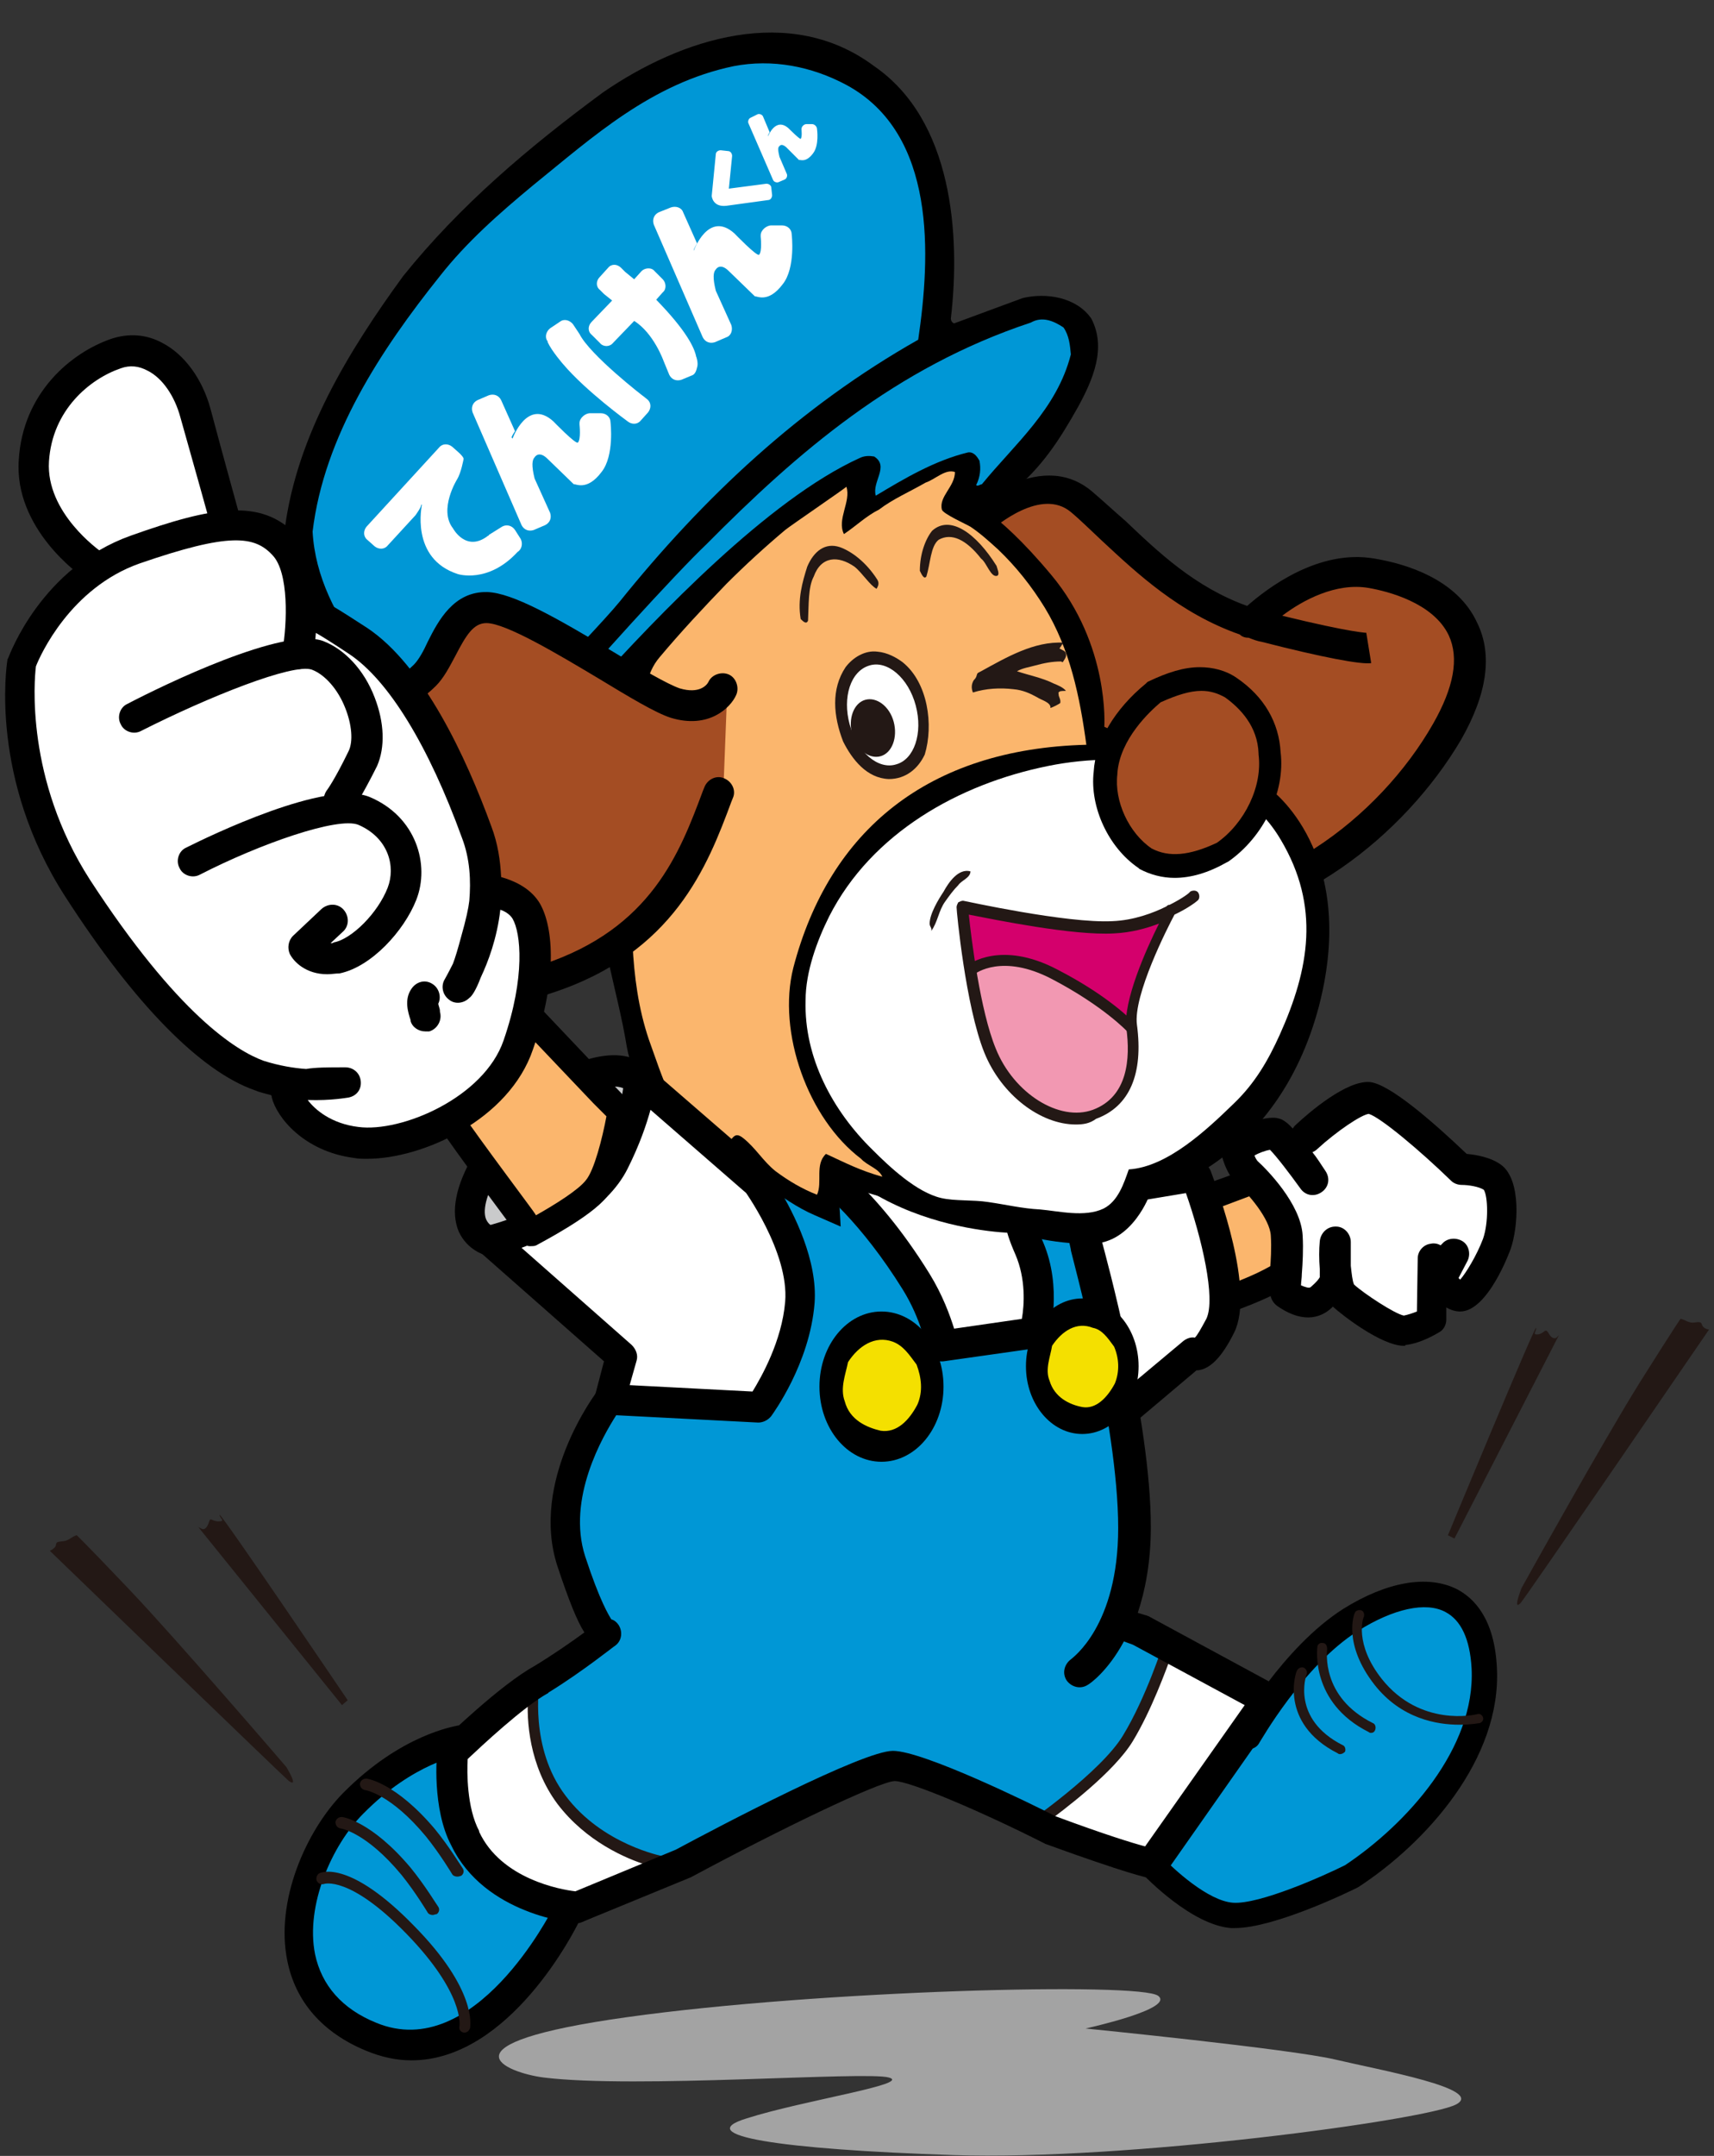 <?xml version="1.0" encoding="utf-8"?>
<!-- Generator: Adobe Illustrator 28.0.0, SVG Export Plug-In . SVG Version: 6.00 Build 0)  -->
<svg version="1.1" id="レイヤー_1" xmlns="http://www.w3.org/2000/svg" xmlns:xlink="http://www.w3.org/1999/xlink" x="0px"
	 y="0px" viewBox="0 0 210 264" style="enable-background:new 0 0 210 264;" xml:space="preserve">
<rect x="0" y="0" width="210" height="264" fill="#333333" stroke="none"/>
<style type="text/css">
	.st0{fill:#EBA868;}
	.st1{fill:#231815;}
	.st2{fill:#FFFFFF;}
	.st3{fill:#221714;}
	.st4{fill:#1B94D3;}
	.st5{fill:#A14E24;}
	.st6{fill:#F3E727;}
	.st7{fill:#D31160;}
	.st8{fill:#E79591;}
	.st9{fill:#DBDCDC;}
	.st10{fill:#A44D23;}
	.st11{fill:#C9CACB;}
	.st12{fill:#FBB66D;}
	.st13{fill:#0097D6;}
	.st14{fill:#F4E000;}
	.st15{fill:#D4006C;}
	.st16{fill:#F298B2;}
	.st17{fill:#A3A3A3;}
	.st18{fill:#9B9C9C;}
	.st19{fill:#4C4948;}
	.st20{fill:#EE87A6;}
	.st21{fill:#6BC6E9;}
	.st22{fill:#C50466;}
	.st23{fill:url(#SVGID_1_);}
	.st24{fill:url(#SVGID_00000086658526689312831730000000127532443712298374_);}
	.st25{fill:url(#SVGID_00000010300869880969914550000008942454465613257918_);}
	.st26{fill:#E2E3E3;}
	.st27{fill:none;stroke:#DFD5B8;stroke-width:4.192;stroke-miterlimit:10;}
	.st28{fill:#E40065;}
	.st29{fill:#F5AABF;}
	.st30{fill:#BFC0C0;}
	.st31{fill:#F5AD6A;stroke:#231815;stroke-width:11.18;stroke-miterlimit:10;}
	.st32{fill:#D9D9DA;}
</style>
<g>
	<path class="st10" d="M166.7,79.6c0,0-1.5,0.3-12.6-2.6C143,74.2,136.8,66,131.4,61.6c-5.4-4.4-12.9,2.8-12.9,2.8s-5.7,9,0,25.8
		c0,0,7.5,19.1,21.4,20.9c13.9,1.8,28.9-8.5,36.3-21.4c7.5-12.9-1.5-18-9.3-19.3c-7.7-1.3-14.9,6.2-14.9,6.2"/>
	<path d="M144.2,113.2c-1.2,0-2.3-0.1-3.5-0.2c-14.9-1.9-22.6-21.2-22.9-22.1c0,0,0-0.1,0-0.1c-5.9-17.4-0.1-27,0.2-27.4
		c0.1-0.1,0.2-0.2,0.3-0.4c0.4-0.3,8.8-8.3,15.4-2.9c1.3,1.1,2.7,2.4,4.2,3.7c4,3.8,8.5,8.1,14.9,10.4c2.4-2.1,8.7-7,15.6-5.8
		c3.6,0.6,10.1,2.4,12.6,7.9c1.9,3.9,1.2,8.7-2,14.3C172.1,102.3,158.4,113.2,144.2,113.2z M121.3,89.5c0.4,0.9,7.5,18.1,19.9,19.6
		c13.8,1.8,27.8-8.9,34.4-20.5c2.5-4.4,3.2-8,1.9-10.8c-1.9-4-7.5-5.4-9.8-5.8c-4-0.7-8.1,1.5-10.6,3.4c8.6,2.1,10.4,2.1,10.5,2.1
		c-0.1,0-0.2,0-0.2,0l0.6,3.7c-1.2,0.2-6-0.7-13.4-2.6c-0.6-0.1-1.1-0.3-1.6-0.5c-0.4,0-0.8-0.1-1.1-0.4
		c-7.4-2.6-12.6-7.5-16.8-11.4c-1.4-1.3-2.7-2.6-3.9-3.6c-3.6-3-9.1,1.6-10.2,2.6C120.4,66.9,116.5,75.3,121.3,89.5z"/>
	<path class="st11" d="M59.9,152.1c0,0-5.3-1.3-0.3-9.7c5-8.5,15.1-13.5,18.5-10c2.9,2.9,4.3,3.8,3.1,8c-1,3.3-2.7,7.8-5.8,9.7"/>
	<path d="M60.1,153.9c-0.1,0-0.3,0-0.4-0.1c-0.2-0.1-2.4-0.6-3.5-3c-1-2.4-0.4-5.6,1.9-9.5c3.7-6.3,10.4-11.3,15.9-12
		c3-0.4,4.7,0.7,5.6,1.6l3.5,3.5c0.7,0.7,0.7,1.9,0,2.7c-0.7,0.7-1.9,0.7-2.7,0l-3.5-3.5c-0.6-0.6-1.7-0.6-2.5-0.5
		c-3.8,0.5-9.7,4.4-13.1,10.2c-2.3,3.8-2,5.5-1.7,6.1c0.3,0.6,0.8,0.8,0.8,0.8c1,0.2,1.6,1.3,1.4,2.3
		C61.7,153.3,61,153.9,60.1,153.9z"/>
	<path class="st12" d="M141.8,162c0,0,9.6-2.8,13.8-5c4.1-2.2,5.5-3.7,5.5-3.7l-1.5-11c0,0-7.9,3.1-12.6,4.7
		c-4.7,1.6-4.7,1.6-4.7,1.6"/>
	<path d="M141.8,163.6c-0.7,0-1.4-0.5-1.6-1.2c-0.3-0.9,0.2-1.8,1.1-2c0.1,0,9.5-2.8,13.5-4.9c2.5-1.3,3.9-2.3,4.6-2.9l-1.1-8.1
		c-2.7,1-7.5,2.9-10.7,4l-4.7,1.6c-0.9,0.3-1.8-0.2-2.1-1c-0.3-0.9,0.2-1.8,1-2.1l4.7-1.6c4.6-1.5,12.4-4.6,12.5-4.6
		c0.5-0.2,1-0.1,1.4,0.1c0.4,0.3,0.7,0.7,0.8,1.2l1.5,11c0.1,0.5-0.1,1-0.4,1.3c-0.2,0.2-1.7,1.7-6,4c-4.2,2.2-13.7,5-14,5.1
		C142.1,163.6,142,163.6,141.8,163.6z"/>
	<path class="st2" d="M130.2,148c0,0,3.7-2,10-3c6.3-1,6.3-1,6.3-1s5.3,13.7,3,18.4c-2.3,4.7-3.3,3.3-3.3,3.3l-10.4,8.7"/>
	<path d="M135.9,176.3c-0.5,0-1.1-0.2-1.5-0.7c-0.7-0.8-0.6-2,0.2-2.7l10.4-8.7c0.4-0.3,0.9-0.5,1.4-0.4c0,0,0,0,0,0
		c0.3-0.3,0.7-1,1.4-2.3c1.2-2.5-0.6-10-2.5-15.4l-4.8,0.8c-6,0.9-9.4,2.8-9.4,2.8c-0.9,0.5-2.1,0.2-2.6-0.8
		c-0.5-0.9-0.2-2.1,0.8-2.6c0.2-0.1,4-2.2,10.6-3.2l6.3-1c0.9-0.1,1.7,0.4,2.1,1.2c0.9,2.4,5.5,14.7,2.9,19.9
		c-1.5,3-2.9,4.4-4.4,4.6c-0.1,0-0.1,0-0.2,0l-9.6,8.1C136.7,176.1,136.3,176.3,135.9,176.3z"/>
	<polyline class="st2" points="99.5,143.6 127.5,149.3 132.6,167.3 106.8,169.7 	"/>
	<path class="st13" d="M152.9,212.5c0,0,5.4-9.7,12.6-14.3c7.2-4.5,15.7-5.2,16.3,5.9c0.6,11.1-8.9,21.3-19.2,26.6
		c0,0-7.3,4-11.7,3.7c-4.3-0.3-9.8-6.2-9.8-6.2"/>
	<path class="st13" d="M69.4,234.4c0,0-10.1,20.5-23.9,14.8c-13.8-5.7-9-21.6-2.2-28.6c6.8-6.9,13-7.7,13-7.7"/>
	<path d="M50.4,252.3c-1.8,0-3.7-0.4-5.6-1.2c-5.3-2.2-8.6-6-9.6-11c-1.5-7.3,2.3-15.9,6.8-20.5c7.2-7.3,13.8-8.2,14.1-8.3
		c1-0.1,1.9,0.6,2,1.6c0.1,1-0.6,1.9-1.6,2c0,0-5.8,0.9-12,7.2c-3.8,3.8-7.1,11.2-5.9,17.2c0.8,3.8,3.3,6.7,7.5,8.4
		c12.1,5,21.5-13.8,21.6-13.9c0.4-0.9,1.5-1.3,2.4-0.8c0.9,0.4,1.3,1.5,0.8,2.4C70.5,236.2,62.5,252.3,50.4,252.3z"/>
	<path class="st1" d="M56.9,248.9c0,0-0.1,0-0.1,0c-0.4-0.1-0.6-0.4-0.5-0.8c0-0.1,0.6-4-6.5-11.3c-7-7.2-10.1-6.1-10.1-6.1
		c-0.3,0.1-0.7,0-0.9-0.4c-0.1-0.3,0-0.7,0.3-0.9c0.4-0.2,3.9-1.5,11.6,6.4c7.8,7.9,6.9,12.3,6.9,12.5
		C57.5,248.7,57.2,248.9,56.9,248.9z"/>
	<path class="st1" d="M53,234.5c-0.2,0-0.5-0.1-0.6-0.3c0,0-1.5-2.5-3.2-4.6c-4.3-5.2-7.4-5.7-7.5-5.7c-0.4-0.1-0.6-0.4-0.6-0.8
		c0.1-0.4,0.4-0.6,0.8-0.6c0.1,0,3.6,0.5,8.4,6.2c1.8,2.2,3.3,4.7,3.4,4.8c0.2,0.3,0.1,0.7-0.2,0.9C53.3,234.4,53.2,234.5,53,234.5z
		"/>
	<path class="st1" d="M56,229.8c-0.2,0-0.5-0.1-0.6-0.3c0,0-1.5-2.5-3.2-4.6c-4.3-5.2-7.4-5.7-7.5-5.7c-0.4-0.1-0.6-0.4-0.6-0.8
		c0.1-0.4,0.4-0.6,0.8-0.6c0.1,0,3.6,0.5,8.4,6.2c1.8,2.2,3.3,4.7,3.4,4.8c0.2,0.3,0.1,0.7-0.2,0.9C56.2,229.8,56.1,229.8,56,229.8z
		"/>
	<path class="st13" d="M137.6,199.1l1.9,0.6l15.7,8.5l-14.1,20.1c0,0-2.5-0.4-12.6-4.1c0,0-15.7-7.8-19.1-7.8
		c-3.5,0-25.7,11.9-25.7,11.9l-12.9,5.3c0,0-10.2-0.8-13.8-8.5c-2.2-4.1-1.5-10.5-1.5-10.5s6.9-6.7,11-8.9c4.1-2.6,7.9-5.5,7.9-5.5
		s-1.2,0.7-4.3-8.9c-3.1-9.6,4.7-19.8,4.7-19.8l18.4,1c0,0,4.3-5.9,4.9-12.8c0.6-6.9-5.5-15.1-5.5-15.1l6.9-1.9
		c0,0,5.3,1.3,12.2,12.9c6.4,10.8,4.4,9.4,4.4,9.4l11.3-1.6c0,0,0.9-5.3-1.3-10.4c-2.2-5-0.6-4.7-0.6-4.7l6.6-0.3l1,4.7
		c0,0,5.9,21.2,5.9,34.5c0,13.3-6.7,17.7-6.7,17.7"/>
	<g>
		<path class="st2" d="M143.2,201.4c0,0-2.2,6.6-5,11.4c-2.8,4.7-12,11-12,11l14.9,4.5l14.1-20.1L143.2,201.4z"/>
		<path class="st1" d="M141.1,229c-0.1,0-0.1,0-0.2,0l-14.9-4.4c-0.3-0.1-0.5-0.3-0.5-0.6c0-0.3,0.1-0.5,0.3-0.7
			c0.1-0.1,9.1-6.3,11.8-10.8c2.8-4.6,4.9-11.1,4.9-11.2c0.1-0.2,0.2-0.4,0.4-0.4c0.2-0.1,0.4-0.1,0.6,0l12,6.7
			c0.2,0.1,0.3,0.3,0.3,0.5c0,0.2,0,0.4-0.1,0.6l-14.1,20.1C141.6,228.9,141.3,229,141.1,229z M127.8,223.5l13,3.9l13.4-19
			l-10.6-5.9c-0.7,1.9-2.5,6.9-4.8,10.7C136.5,217,130.4,221.6,127.8,223.5z"/>
	</g>
	<g>
		<path class="st2" d="M65.4,206.1c0,0-1.4,8.1,3.3,14.4c4.7,6.3,12.4,7.7,12.4,7.7l-10.3,5.4c0,0-10.4-2.2-13.8-6.6
			c-3.5-4.4-1.5-12.4-1.5-12.4L65.4,206.1z"/>
		<path class="st1" d="M70.8,234.3c0,0-0.1,0-0.1,0c-0.4-0.1-10.7-2.3-14.2-6.9c-3.6-4.6-1.8-12.7-1.7-13c0-0.1,0.1-0.3,0.2-0.4
			l10-8.5c0.2-0.2,0.5-0.2,0.8-0.1c0.3,0.1,0.4,0.4,0.3,0.7c0,0.1-1.3,7.9,3.2,13.8c4.5,6,11.9,7.4,11.9,7.4
			c0.3,0.1,0.5,0.3,0.6,0.6c0,0.3-0.1,0.6-0.4,0.7l-10.3,5.4C71,234.3,70.9,234.3,70.8,234.3z M56.1,215c-0.3,1.3-1.4,7.9,1.5,11.6
			c3,3.8,11.6,5.9,13.2,6.3l8.5-4.5c-2.6-0.8-7.5-2.9-11-7.5c-3.5-4.7-3.8-10.3-3.6-13.1L56.1,215z"/>
	</g>
	<path class="st2" d="M75,171.7l1.5-5.3l-16-14.1c0,0,11.6-2.8,15.1-9.7c3.5-6.9,3.1-10,3.1-10c9.8,8.5,23.2,17.6,18,32.7
		c-2.7,7.9-10,6.8-17.6,6.8"/>
	<path d="M70.8,235.5c0,0-0.1,0-0.1,0c-0.5,0-11.3-1-15.4-9.5c-2.4-4.5-1.8-11.3-1.7-11.6c0-0.4,0.2-0.9,0.6-1.2
		c0.3-0.3,7.1-6.9,11.3-9.2c2.3-1.4,4.6-3,6.1-4.1c-0.9-1.4-1.9-3.9-3.3-8.1c-3.4-10.4,4.6-21.1,5-21.6c0.4-0.5,1-0.8,1.6-0.7
		l17.3,0.9c1.1-1.8,3.6-6.2,4-11c0.5-6.1-5.1-13.8-5.2-13.9c-0.4-0.5-0.5-1.2-0.3-1.7c0.2-0.6,0.7-1,1.3-1.2l6.9-1.9
		c0.5-0.1,1-0.1,1.5,0.2c0.3,0.2,6.7,4.1,13.5,15.1c1.6,2.6,2.5,5.1,3,6.7l8.3-1.2c0.3-1.7,0.5-4.9-0.8-7.9
		c-1.5-3.4-1.7-5.3-0.7-6.5c0.5-0.6,1.2-0.9,1.9-0.9l6.5-0.3c0.9-0.1,1.7,0.6,1.9,1.5l1,4.6c0.4,1.5,6,21.8,6,35
		c0,4.3-0.7,7.8-1.6,10.5l1,0.3c0.1,0,0.2,0.1,0.3,0.1l15.7,8.5c0.5,0.3,0.8,0.7,0.9,1.2c0.1,0.5,0,1.1-0.3,1.5l-14.1,20.1
		c-0.4,0.6-1.2,0.9-1.9,0.8c-0.3,0-3-0.6-12.9-4.2c-0.1,0-0.1-0.1-0.2-0.1c-7.5-3.8-16.4-7.6-18.3-7.6c-2,0.1-14.2,6-24.8,11.7
		c-0.1,0-0.1,0.1-0.2,0.1l-12.9,5.3C71.3,235.4,71,235.5,70.8,235.5z M57.3,215.4c-0.1,1.6-0.1,6,1.4,8.8c0,0,0,0.1,0,0.1
		c2.7,5.8,10,7.1,11.8,7.3l12.3-5.1c5.4-2.9,22.9-12.1,26.6-12.1c3.7,0,17,6.5,19.9,8c6.2,2.3,9.5,3.3,11,3.7l12.2-17.3l-13.7-7.4
		l-1.1-0.4c-2,3.7-4.2,5.2-4.4,5.3c-0.9,0.6-2,0.3-2.6-0.5c-0.6-0.9-0.3-2,0.5-2.6c0.2-0.2,5.8-4.1,5.8-16.1c0-12.9-5.8-33.8-5.8-34
		c0,0,0-0.1,0-0.1l-0.7-3.1L127,150c0.1,0.5,0.4,1.2,0.8,2.1c2.4,5.6,0.8,11.4,0.7,11.7c-0.2,0.7-0.8,1.2-1.6,1.3l-11.3,1.6
		c-1,0.1-2-0.5-2.1-1.6c0,0-0.6-3.5-2.9-7.2c-5.1-8.2-9.9-12.2-11.6-13.4l-3.6,1c1.9,3.1,4.8,8.9,4.4,14.1
		c-0.6,7.4-5.1,13.5-5.3,13.8c-0.4,0.5-1,0.8-1.6,0.8l-17.4-0.9c-1.6,2.5-6.1,10.2-3.8,17.3c1.8,5.5,2.9,7.2,3.2,7.7
		c0.4,0.1,0.7,0.4,0.9,0.7c0.5,0.8,0.4,1.9-0.4,2.5c-0.2,0.1-3.9,3.1-8.1,5.7c0,0-0.1,0-0.1,0.1C64.1,209,58.9,213.9,57.3,215.4z"/>
	<path d="M151.3,236.1c-0.2,0-0.4,0-0.5,0c-4.8-0.4-10.3-6.1-10.9-6.7c-0.6-0.6-0.6-1.6,0.1-2.2c0.6-0.6,1.6-0.6,2.3,0.1
		c1.4,1.5,5.7,5.5,8.8,5.7c3.2,0.2,10.9-3.2,13.7-4.6c7.5-5,16-14.3,15.5-24.1c-0.2-3.6-1.3-5.9-3.2-6.9c-2.4-1.3-6.4-0.4-10.7,2.3
		c-6.8,4.3-12,13.6-12.1,13.7c-0.4,0.8-1.4,1-2.2,0.6c-0.8-0.4-1-1.4-0.6-2.2c0.2-0.4,5.7-10.1,13.1-14.8c5.3-3.3,10.3-4.2,13.9-2.4
		c2.1,1.1,4.6,3.6,4.9,9.6c0.6,11.2-8.7,21.5-17,26.9c-0.1,0-0.1,0.1-0.2,0.1C165.2,231.7,156.1,236.1,151.3,236.1z"/>
	<path class="st1" d="M178.8,211.2c-2.7,0-7.1-0.7-10.4-4.9c-3.9-5-2.5-8.7-2.4-8.8c0.1-0.3,0.5-0.4,0.8-0.3
		c0.3,0.1,0.4,0.5,0.3,0.8c-0.1,0.1-1.2,3.3,2.2,7.6c4.7,5.9,11.4,4.4,11.7,4.3c0.3-0.1,0.6,0.1,0.7,0.4c0.1,0.3-0.1,0.6-0.4,0.7
		C181.2,211,180.3,211.2,178.8,211.2z"/>
	<path class="st1" d="M168,212.2c-0.1,0-0.2,0-0.3-0.1c-7.2-3.6-6.3-10.3-6.3-10.4c0-0.3,0.3-0.6,0.7-0.5c0.3,0,0.5,0.3,0.5,0.7
		c0,0.3-0.8,5.9,5.6,9.1c0.3,0.1,0.4,0.5,0.3,0.8C168.4,212.1,168.2,212.2,168,212.2z"/>
	<path class="st1" d="M164.2,214.8c-0.1,0-0.2,0-0.3-0.1c-7.3-3.7-5.1-10.1-5-10.1c0.1-0.3,0.5-0.5,0.8-0.4c0.3,0.1,0.5,0.5,0.4,0.8
		c-0.1,0.2-1.9,5.5,4.4,8.7c0.3,0.1,0.4,0.5,0.3,0.8C164.6,214.7,164.4,214.8,164.2,214.8z"/>
	<path d="M34.9,64.7c-1.3,10.3,8.4,18.2,14.2,25.2c0.9,1.1,2,2.1,3.1,2.8c1.9,1.2,9.2,2.7,11.3,1.8c7.4-3.1,9.9-8.6,16.9-12.6
		c5.4-3.1,10.8-6.3,16.3-9.4c5.4-3.1,10.9-6.4,16.5-9c2.3-1.1,5.5-0.1,7.7-0.4c0.7-0.1,1.8-1.8,3-2.8c3.7-3,5.9-6.4,8.2-10.5
		c1.8-3.3,3.5-7.2,1.6-10.8c-1.8-2.6-5.5-3.2-8.4-2.5l-8.4,3.1c-0.3-0.1-0.4-0.4-0.4-0.6c1.2-10.3,0.2-24.3-9.4-30.9
		c-10.3-7.7-23.6-3.4-33.2,3.2C64.8,18,56.4,25.1,49.4,33.8C42.7,43,36.4,53.3,34.9,64.7z"/>
	<path d="M137.5,90l-2.2-1c0,0,0.7-10-6.5-18.6c-7.1-8.5-10.6-9.3-10.6-9.3s2.3-5.2,0.7-6c-1.6-0.8-1.6-0.8-1.6-0.8l-11,5.4
		c0,0,2.4-4-0.3-3.8c-2.6,0.2-15.3,9.4-21,15.9c-2.8,3.2-6.6,6.8-8.5,10.6c-1.2,2.5-1.3,5.2-1.7,7.9c-0.8,5.9-0.5,11.7-0.5,17.6
		c0,3-0.5,6.1,0.1,9.1c0.8,3.8,1.8,7.5,2.4,11.2c0.6,3.5,2.9,6.7,5.5,8.9c1.8,1.5,3.9,2.8,5.8,4.2c1.8,1.4,3.8,2.5,5.7,3.8
		c1.9,1.4,3.9,2.8,6,3.7c3.2,1.4,3.2,1.4,3.2,1.4l-0.3-5.2l6.4,1.9"/>
	<path d="M155.6,96.6c0,0,10.9,7.7,6,26.6c-5.2,19.7-20.7,23-20.7,23s-2.1,6-7.1,6.1c-5,0.1-9.2-1.3-9.2-1.3s-21.9,0.1-28.3-17.7
		c-6.5-17.8,3-38.7,15.8-42.5c20-5.9,30.3,1,30.3,1"/>
	<path class="st12" d="M78.7,87.8c0.2-2.6,0.4-5.3,2.1-7.3c2.6-3.1,5.4-6.1,8.2-9c2.3-2.3,4.7-4.5,7.2-6.6c0.6-0.5,7.5-5.2,7.5-5.3
		c0.6,1.8-1.2,4-0.3,5.8c1.5-1,2.7-2.2,4.3-3c1.7-1.3,3.8-2.2,5.7-3.3c1.2-0.4,2.4-1.7,3.6-1.3c0,1.8-2,3-1.6,4.6
		c0.1,0.5,3,1.8,3.5,2.1c1.2,0.8,2.3,1.8,3.4,2.8c2.2,2.1,4.1,4.5,5.7,7.1c3.1,5.1,4.3,10.9,5.1,16.8c-19.4,0.5-31.5,10.5-35.9,27.3
		c-2,7.9,1.8,18.5,8.3,23.4c0.7,0.8,2.2,1.2,2.6,2.2c-2.8-0.8-4.3-1.6-6.9-2.8c-1.4,1.3-0.4,3.5-1.1,5c-1.8-0.7-3.5-1.7-5.1-2.9
		c-1.5-1.2-2.4-2.8-3.9-4c-1.1-0.9-1.3-0.1-2.2,1.1c-0.3,0.4-6.4-5.6-6.8-6.4c-1-2.1-1.8-4.6-2.6-6.8c-2.6-7.7-2-15.6-2.2-23.6
		c-0.1-4.6,0.7-9.4,1.1-14C78.6,89.1,78.7,88.5,78.7,87.8z"/>
	<path class="st2" d="M98.7,122.5c-0.2,7,3.3,13.5,8.2,18.3c2.1,2.1,5.4,5.2,8.4,5.9c1.7,0.4,3.9,0.2,5.8,0.5
		c2.1,0.3,4.2,0.8,6.3,0.9c2.3,0.2,5.5,1,7.8-0.1c1.8-0.9,2.5-3.1,3.1-4.8c4.8-0.3,9.7-5,12.9-8.1c2.6-2.5,4.2-5.3,5.6-8.4
		c3.6-8,5-15.7,0.1-23.9c-5.6-9.5-18.7-11-28.5-9c-10.9,2.2-21.6,8.2-26.8,18.4C100.1,115.2,98.7,119,98.7,122.5z"/>
	<g>
		<path class="st1" d="M122.1,69.3c0.1,0.4,0.4,1,0.1,1.2c-0.8,0.3-1.3-1.6-2-2.1c-1.8-2.3-3.6-3.2-5.2-2.3c-1,0.8-1,2.9-1.5,4.5
			c-0.3,0.4-0.6-0.3-0.8-0.7c0-2.1,0.7-3.9,1.5-4.9C116.4,63,119.6,65.3,122.1,69.3z"/>
		<path class="st1" d="M107.5,71c0.3,0.5,0,0.9-0.1,1.1c-0.8-0.4-1.8-2-2.7-2.7c-2-1.4-4.1-1.3-5,1.2C99,71.9,99.1,74.1,99,76
			c-0.2,0.5-0.6,0.1-0.9-0.2c-0.4-2.4,0.2-4.5,0.8-6.4c0.8-1.9,2.2-3,4-2.4C104.3,67.5,106.1,68.8,107.5,71z"/>
	</g>
	<path class="st1" d="M110.6,81.1c3.1,2.5,3.8,7.7,2.7,11.3c-0.8,1.7-2.3,3-4.4,3c-2.7-0.1-4.5-2.4-5.6-4.6
		c-1.2-3.1-1.5-6.4,0.3-9.1c0.9-1.2,2.4-2.1,3.9-1.9C108.7,79.9,109.8,80.5,110.6,81.1z"/>
	<path class="st2" d="M104.1,88.7c0.9,3.4,3.5,5.6,5.7,4.9c2.2-0.6,3.3-3.8,2.4-7.2c-0.9-3.4-3.5-5.6-5.7-4.9
		C104.2,82.2,103.2,85.4,104.1,88.7z"/>
	<path class="st1" d="M104.4,89.9c0.5,1.9,2.1,3.1,3.5,2.7c1.4-0.4,2.1-2.3,1.6-4.2c-0.5-1.9-2.1-3.1-3.5-2.7
		C104.6,86.1,103.9,88,104.4,89.9z"/>
	<path class="st10" d="M135.5,94.7c-0.5,3.9,1.7,8.3,4.9,10.5c3.1,1.7,6.4,0.8,9.5-0.7c3.7-2.6,6.4-7.6,5.8-12.2
		c-0.1-3.5-2.1-6.1-4.7-8c-3-1.9-6.5-0.9-9.5,0.6C138.5,87.1,135.7,90.8,135.5,94.7z"/>
	<path d="M143.9,107.5C143.9,107.5,143.9,107.5,143.9,107.5c-1.5,0-3-0.4-4.3-1.1l-0.1-0.1c-3.7-2.5-6-7.5-5.5-11.8
		c0.2-3.7,2.6-7.7,6.4-10.8l0.1-0.1l0.1-0.1c2.5-1.2,4.5-1.8,6.4-1.8c1.6,0,3.2,0.4,4.5,1.3c3.4,2.3,5.2,5.5,5.4,9.1
		c0.6,4.9-2.1,10.4-6.4,13.4l-0.2,0.1C148,106.9,145.9,107.5,143.9,107.5z M141.1,103.9c2.1,1.1,4.6,0.9,8-0.7
		c3.4-2.4,5.6-6.9,5.1-10.8l0-0.1c-0.1-3.4-2.3-5.6-4.1-6.9c-0.9-0.5-1.8-0.8-2.9-0.8c-1.4,0-3,0.5-5,1.4c-1.3,1.1-5,4.5-5.3,8.7
		l0,0.1C136.5,98.1,138.3,102,141.1,103.9z"/>
	<path class="st13" d="M53.9,33.8c-7.2,9-14.2,19.6-15.6,31.3c0.3,5.5,2.9,10.5,6.2,14.8c2.3,3,4.6,6.2,7.7,8.4
		c6,4.3,12.2-1.9,15.8-5.9c2-2.3,6-6.4,7.9-8.7c10.3-12.8,22.1-23.9,36.6-32.1c1.5-10.2,2.3-25.2-8.8-31.2
		c-4.3-2.3-9.1-3.2-13.8-2.3c-10.1,2.1-17.3,8.7-24.6,14.6C61.2,26.1,57.2,29.6,53.9,33.8z"/>
	<path class="st13" d="M86.5,66.7C83,70,71.7,82.4,68.7,86.2c-0.2,0.6,3.5-2.1,4-2.1c7.9-8.7,21.4-22.9,32.6-28
		c0.6-0.3,1.2-0.3,1.8-0.2c1.9,1.2-0.3,3.1,0.2,4.8c3.5-2.1,7.2-4.3,11.3-5.3c0.7-0.1,1.1,0.5,1.4,1c0.2,1,0.1,2-0.4,3
		c0.2,0.2,0.5-0.1,0.7-0.1c4-4.9,9.2-9.2,10.9-15.9c-0.1-1.1-0.2-2.3-0.9-3.3c-1.2-0.8-2.6-1.4-4-0.6C109.7,45,97.7,55.4,86.5,66.7z
		"/>
	<g>
		<path class="st2" d="M63.4,67.6c-3.6,3.9-7.3,2.7-7.3,2.7c-5.9-1.9-4.4-8.5-4.4-8.5l-0.1,0c0.1,0.2-0.7,1.3-0.7,1.3l-3.4,3.7
			c-0.4,0.5-1.1,0.5-1.6,0.1L45,66.1c-0.5-0.4-0.5-1.1-0.1-1.6l8.9-9.7c0.4-0.5,1.1-0.5,1.6-0.1l0.9,0.8c0.2,0.2,0.5,0.5,0.5,0.7
			c0,0-0.3,1.7-0.8,2.5c0,0-2.3,3.7-0.5,6c0,0,1.6,3,4.3,0.9c0,0,0.1,0,0.1-0.1l1.6-1c0.5-0.3,1.2-0.2,1.6,0.4l0.7,1.1
			C64.1,66.6,63.9,67.3,63.4,67.6"/>
		<path class="st2" d="M85.4,45C85.4,45.1,85.4,45.1,85.4,45c-0.1,0.5-0.3,0.9-0.7,1l-1.2,0.5c-0.6,0.2-1.2,0-1.5-0.6l-0.7-1.7
			c0,0-1.2-3.4-3.6-4.9L75.1,42c-0.4,0.5-1.2,0.5-1.6,0l-1-1c-0.5-0.4-0.5-1.1,0-1.6l2.5-2.6L74,36l-0.5-0.5c-0.5-0.4-0.5-1.1,0-1.6
			l1-1.1c0.4-0.5,1.1-0.5,1.6,0l0.5,0.5l1.1,0.9l0.9-1c0.4-0.4,1.2-0.5,1.6,0l1,1c0.4,0.4,0.5,1.2,0,1.6l-0.8,0.9
			c3.7,3.8,4.7,5.9,4.9,7C85.3,43.6,85.6,44.5,85.4,45z"/>
		<path class="st2" d="M73.7,57.8c1.6-2,1.1-6.1,1.1-6.1c0-0.6-0.5-1.1-1.2-1.1l-1.3,0c-0.6,0-1.3,0.6-1.3,1.2l0,0.2
			c0,0,0.2,1.8-0.2,2.2c-0.3,0.2-3-2.6-3-2.6c-3.2-2.9-5,2.1-5,2.1l-0.1-0.1c-0.1-0.1,0.4-0.8,0.4-0.8l-1.7-3.8
			c-0.3-0.6-0.9-0.8-1.5-0.6L58.5,49c-0.6,0.3-0.8,0.9-0.6,1.5l6,13.8c0.3,0.6,0.9,0.8,1.5,0.6l1.4-0.6c0.6-0.3,0.8-0.9,0.6-1.5
			l-1.9-4.2c-0.4-1.6-0.3-2.3,0-2.6c0,0,0.5-0.9,1.6,0.2l3.2,3.1C70.5,59.2,71.9,60.2,73.7,57.8"/>
		<path class="st2" d="M95.9,34.8c1.6-2,1.1-6.1,1.1-6.1c0-0.6-0.5-1.1-1.2-1.1l-1.3,0c-0.6,0-1.3,0.6-1.3,1.2l0,0.2
			c0,0,0.2,1.8-0.2,2.2c-0.3,0.2-3-2.6-3-2.6c-3.2-2.9-5,2.1-5,2.1L85,30.6c0-0.1,0.4-0.8,0.4-0.8l-1.7-3.8
			c-0.2-0.6-0.9-0.8-1.5-0.6L80.7,26c-0.6,0.3-0.8,0.9-0.6,1.5l6,13.8c0.3,0.6,0.9,0.8,1.5,0.6l1.4-0.6c0.6-0.2,0.8-0.9,0.6-1.5
			l-1.9-4.2c-0.4-1.6-0.3-2.3,0-2.6c0,0,0.5-0.9,1.6,0.2l3.2,3.1C92.7,36.2,94.1,37.2,95.9,34.8"/>
		<path class="st2" d="M99.6,18.8c0.8-1,0.5-3,0.5-3c0-0.3-0.3-0.6-0.6-0.6l-0.7,0c-0.3,0-0.6,0.3-0.6,0.6l0,0.1
			c0,0,0.1,0.9-0.1,1.1c-0.1,0.1-1.5-1.3-1.5-1.3c-1.6-1.4-2.5,1-2.5,1l0-0.1c0-0.1,0.2-0.4,0.2-0.4l-0.8-1.9
			c-0.1-0.3-0.5-0.4-0.7-0.3L92,14.4c-0.3,0.1-0.4,0.5-0.3,0.7l3,6.9c0.1,0.3,0.5,0.4,0.7,0.3l0.7-0.3c0.3-0.1,0.4-0.5,0.3-0.7
			l-0.9-2.1c-0.2-0.8-0.2-1.2,0-1.3c0,0,0.2-0.4,0.8,0.1l1.6,1.6C98,19.5,98.7,20,99.6,18.8"/>
		<line class="st2" x1="67" y1="42" x2="67.1" y2="42"/>
		<g>
			<path class="st2" d="M78.8,48.5l0.5,0.4c0.5,0.4,0.5,1.1,0.1,1.6l-0.9,1c-0.4,0.5-1.1,0.5-1.6,0.1c0,0-5.1-3.7-7.9-7
				c0,0-1.4-1.6-1.9-2.7l0-0.1c-0.4-0.5-0.2-1.2,0.3-1.6l1.2-0.8c0.5-0.4,1.2-0.2,1.6,0.3l0.8,1.2C72.3,43.5,78.9,48.6,78.8,48.5"/>
		</g>
		<path class="st2" d="M89.3,23.1l0.4-4c0-0.3-0.2-0.6-0.5-0.6l-0.9-0.1c-0.3,0-0.6,0.2-0.6,0.5l-0.5,5.1c0,0,0.1,1.4,1.8,1.2
			l5.1-0.7c0.3,0,0.5-0.3,0.5-0.6l-0.1-0.9c0-0.3-0.3-0.5-0.6-0.5L89.3,23.1"/>
	</g>
	<g>
		<path class="st10" d="M89.1,84.6c0,0-1.5,3.1-5.7,1.8C79.1,85.1,65,74.8,60.2,74.7c-4.4-0.1-5.2,5.9-7.6,8.3
			c-2.7,2.7-7.9,5.1-11.5,6.4c-4.3,1.5-8.8,2.2-12.8,4.6c-7.1,4.3-4.7,17.1,1.2,22.7c9.8,9.4,25,7.8,38.1,3.5
			c14.4-4.8,18-15,21-22.7"/>
		<path d="M48.2,125.2c-8.5,0-15.5-2.5-20.6-7.5c-4.2-4-6.7-11.1-6-17c0.5-4,2.2-7,5.2-8.7c3-1.8,6.1-2.7,9.2-3.5
			c1.3-0.4,2.7-0.8,3.9-1.2c3.7-1.3,8.5-3.6,10.8-5.9c0.6-0.6,1.2-1.7,1.7-2.8c1.3-2.6,3.2-6.2,7.3-6.1c3.1,0.1,8.4,3.1,15.4,7.3
			c3.3,2,6.7,4,8.2,4.5c2.4,0.7,3.3-0.4,3.5-0.8c0.4-0.9,1.6-1.3,2.5-0.9c0.9,0.4,1.3,1.6,0.9,2.5c-0.7,1.6-3.4,4.2-8,2.8
			c-1.9-0.6-5.2-2.6-9-4.9c-4.7-2.8-11.2-6.7-13.6-6.7c0,0,0,0,0,0c-1.6,0-2.5,1.5-3.8,4c-0.7,1.3-1.4,2.7-2.4,3.7
			c-2.9,2.9-8.2,5.5-12.2,6.8c-1.4,0.5-2.8,0.9-4.1,1.3c-3,0.8-5.8,1.6-8.3,3.2c-2.4,1.4-3.1,4-3.4,5.9c-0.5,4.7,1.6,10.6,4.9,13.8
			c9.6,9.2,25,6.8,36.2,3.1c13.3-4.4,16.8-13.7,19.6-21.2l0.2-0.5c0.4-1,1.5-1.5,2.4-1.1c1,0.4,1.5,1.5,1.1,2.4l-0.2,0.5
			c-2.9,7.8-7,18.5-22,23.4C60.5,124,54,125.2,48.2,125.2z"/>
	</g>
	<path d="M100.4,169.8c0,5.1,3.4,9.2,7.6,9.2c4.2,0,7.6-4.1,7.6-9.2c0-5.1-3.4-9.2-7.6-9.2C103.8,160.6,100.4,164.7,100.4,169.8z"/>
	<path class="st14" d="M112.3,167.1c0.6,1.6,0.8,3.3,0.1,4.9c-1,1.9-2.5,3.5-4.5,3.2c-1.7-0.4-3.8-1.3-4.4-3.6
		c-0.6-1.6,0.1-3.3,0.4-4.8c1.3-2,3.3-3.3,5.5-2.5C110.7,164.8,111.4,165.9,112.3,167.1z"/>
	<path d="M125.7,167.3c0,4.6,3.1,8.3,6.9,8.3c3.8,0,6.9-3.7,6.9-8.3c0-4.6-3.1-8.3-6.9-8.3C128.8,159,125.7,162.7,125.7,167.3z"/>
	<path class="st14" d="M136.5,164.9c0.6,1.4,0.7,3,0.1,4.5c-0.9,1.7-2.3,3.2-4,2.9c-1.6-0.3-3.4-1.2-4-3.2c-0.6-1.4,0.1-3,0.3-4.3
		c1.2-1.8,3-3,5-2.2C135,162.8,135.7,163.8,136.5,164.9z"/>
	<path class="st2" d="M160.6,144.4c0,0-3.8-5.4-4.7-5.6c-0.9-0.1-4.8,1-4.5,2.3c0.3,1.3,1,2.2,1,2.2s4.8,4.4,5,7.9
		c0.1,3.5-0.4,6.9,0,7.2c0.4,0.3,2.6,1.9,4.2,0.4c1.6-1.5,1.8-2.2,1.8-2.2v-4.8c0,0-0.3,5.6,0.9,6.7c1.2,1.2,6,4.5,7.6,4.4
		c1.6-0.1,3.4-1.3,3.4-1.3l0.1-7.6l0.6,1.5l1.9-2l-1.6,3.2c0,0,1.3,2,2.6,2c1.3,0,3.5-3.9,4.4-6.4c0.9-2.5,0.9-7-0.4-8
		c-1.3-1-3.9-1-3.9-1s-8.9-8.6-11.3-8.8c-2.3-0.1-7.8,4.8-7.8,4.8"/>
	<path d="M172,164.8c-2.7,0-7.5-3.7-8.7-4.8c-0.1,0.1-0.1,0.1-0.2,0.2c-1,0.9-3.1,2.1-6.5-0.2c-1.2-0.8-1.1-2-1-4.4
		c0.1-1.2,0.2-2.8,0.1-4.3c-0.1-2-2.7-5.1-4.4-6.6c-0.1-0.1-0.1-0.1-0.2-0.2c-0.1-0.1-1-1.3-1.4-3c-0.1-0.5-0.2-1.5,0.8-2.5
		c1.4-1.4,4.6-2.3,5.9-2.1c0.4,0.1,0.9,0.1,2,1.3c0.1-0.2,0.2-0.3,0.3-0.4c1.8-1.7,6.3-5.5,9.1-5.3c2.4,0.2,7.7,4.8,11.9,8.8
		c1.1,0.1,3,0.4,4.3,1.4c2.4,1.9,2,7.6,1.1,10.2c-0.1,0.3-2.8,7.7-6.2,7.7c-0.6,0-1.2-0.2-1.7-0.5l0,1.5c0,0.6-0.3,1.2-0.8,1.5
		c-0.2,0.1-2.2,1.4-4.2,1.6C172.2,164.8,172.1,164.8,172,164.8z M165.9,157.3c1.2,1.1,5,3.6,6.1,3.8c0.5-0.1,1.1-0.3,1.6-0.5
		l0.1-6.5c0-0.9,0.7-1.7,1.6-1.8c0.4-0.1,0.9,0,1.2,0.2l0.2-0.2c0.6-0.7,1.7-0.8,2.5-0.3c0.8,0.5,1,1.6,0.6,2.4l-1.1,2.1
		c0.1,0.1,0.2,0.2,0.2,0.2c0.7-0.8,2-2.9,2.8-5c0.7-2,0.6-5.2,0.1-6c-0.6-0.4-1.9-0.6-2.7-0.6c-0.5,0-1-0.2-1.3-0.5
		c-3.8-3.7-8.7-7.8-10.1-8.2c-0.9,0.1-3.9,2.1-6.3,4.3c-0.2,0.2-0.4,0.3-0.6,0.4c0.5,0.6,1,1.4,1.6,2.3c0.6,0.9,0.4,2-0.5,2.6
		c-0.9,0.6-2,0.4-2.6-0.5c-1.3-1.8-2.9-3.9-3.7-4.7c-0.6,0.1-1.4,0.4-1.9,0.7c0.1,0.3,0.3,0.6,0.4,0.7c1,0.9,5.3,5.2,5.5,9.1
		c0.1,1.7,0,3.4-0.1,4.7c0,0.5-0.1,1-0.1,1.4c0.5,0.2,1,0.4,1.2,0.2c0.7-0.6,1-1,1.1-1.2v-1c-0.1-1.2-0.1-2.4,0-3.4
		c0.1-1,0.9-1.8,1.9-1.8c0,0,0,0,0.1,0c1,0,1.8,0.9,1.8,1.9v2.9C165.6,155.9,165.7,156.9,165.9,157.3z"/>
	<path d="M74.7,173.3c-0.2,0-0.3,0-0.5-0.1c-1-0.3-1.6-1.3-1.3-2.3l1.1-4.2l-15.1-13.3c-0.5-0.5-0.8-1.2-0.6-1.9
		c0.2-0.7,0.7-1.2,1.4-1.4c0.1,0,10.8-2.7,13.8-8.7c3.1-6.1,2.9-9,2.9-9.1c-0.1-0.8,0.3-1.5,1-1.9c0.7-0.4,1.5-0.2,2.1,0.3L93.7,143
		c0.8,0.7,0.9,1.9,0.2,2.7c-0.7,0.8-1.9,0.9-2.7,0.2l-11.5-10c-0.5,1.8-1.3,4.2-2.8,7.2c-2.6,5.2-9,8.2-13,9.7l13.5,11.9
		c0.5,0.5,0.8,1.2,0.6,1.9l-1.5,5.3C76.3,172.7,75.5,173.3,74.7,173.3z"/>
	<path class="st12" d="M55.6,137.4c-2.6-3.8-3.5-4.8-3.5-4.8l9.7-11.5c2.8,3,5.6,5.9,8.4,8.9c1.5,1.6,3.7,3.3,4.5,5.4
		c1.2,2.9-0.3,6.2-1.7,8.9c-1.1,2.1-2.9,3.3-5,4.3c-2.4,1.1-3.3,1.5-4.9-0.6C60.7,144.6,58.1,141.1,55.6,137.4z"/>
	<path d="M65,152.6c-0.2,0-0.3,0-0.5-0.1c-0.4-0.1-0.8-0.4-1-0.8l-0.6-1.2c-0.8-1.1-6.9-9.2-9.3-12.8c-2.4-3.6-3.3-4.6-3.3-4.6
		c-0.5-0.6-0.6-1.5,0-2.1l9.7-11.5c0.3-0.4,0.7-0.6,1.2-0.6c0.4,0,0.9,0.2,1.2,0.5l12.8,13.5l2.1,2.2c0.4,0.4,0.5,0.9,0.4,1.4
		c-0.1,0.8-1.4,7.6-3.4,10.1c-1.9,2.4-7.9,5.5-8.6,5.9C65.5,152.6,65.2,152.6,65,152.6z M53.6,132.1c0.6,0.8,1.4,2,2.7,3.8
		c2.5,3.7,9.3,12.7,9.3,12.8c0,0,0,0.1,0.1,0.1c2.3-1.3,5.2-3.1,6.1-4.3c1-1.2,2-5.1,2.5-7.8l-1.6-1.6L61.2,123L53.6,132.1z"/>
	<g>
		<path class="st2" d="M10.8,68.3c0,0-7.6-5.2-7.1-12.7C4.2,48.2,9.6,44,13.8,42.6c4.1-1.4,8.2,1.9,9.7,7.3
			c1.5,5.4,3.7,13.6,3.7,13.6"/>
		<path class="st2" d="M36.1,79.2c0,0,1.7-9.8-1.7-13.3c-3.3-3.5-8.1-3.1-18.3,0.6C5.9,70.1,2.2,80.4,2.2,80.4S0.1,94,9.1,107.9
			c9,13.9,16.6,21,22.3,22.9c5.7,1.9,10.6,0.9,10.6,0.9s-7.6,0-7.3,1.3c0.3,1.4,2.7,5.2,8.5,6c5.8,0.7,17-3.6,19.9-11.9
			c2.9-8.3,2.3-14.2,0.9-16.5c-1.4-2.2-4.8-2.4-4.8-2.4s0,1.3-1.3,6.1c-1.3,4.8-2.2,5.7-2.2,5.7s5.8-9.5,2.3-19
			c-3.5-9.5-8.5-19.4-14.5-23.4c-6-4-5.7-3.4-5.7-3.4"/>
		<path class="st2" d="M16,87.1c0,0,18-9.3,22.5-7.6c4.4,1.7,7.3,8.9,5.5,12.6c-1.8,3.8-2.8,5-2.8,5"/>
		<path class="st2" d="M23.3,104.6c0,0,16.2-8.1,21-6.1c4.8,2,6,6.8,4.6,10.1c-1.3,3.3-4.9,7.2-8,7.9c-3.2,0.6-4.1-1.3-4.1-1.3
			l3.5-3.3"/>
		<path d="M11.3,71c-0.4,0-0.7-0.1-1.1-0.3c-0.3-0.2-8.5-5.9-7.9-14.4c0.5-8.2,6.4-13.1,11.3-14.8c2.1-0.7,4.3-0.6,6.3,0.5
			c2.7,1.4,4.9,4.4,5.9,8.1c1.4,5.3,3.7,13.5,3.7,13.6c0.3,1-0.3,2.1-1.3,2.3c-1,0.3-2.1-0.3-2.3-1.3c0-0.1-2.3-8.3-3.8-13.6
			c-0.7-2.6-2.2-4.8-4-5.7c-1.1-0.6-2.2-0.7-3.3-0.3c-3.8,1.3-8.4,5.1-8.8,11.4c-0.4,6.3,6.2,10.9,6.3,11c0.9,0.6,1.1,1.8,0.5,2.6
			C12.5,70.8,11.9,71,11.3,71z"/>
		<path d="M45,141.9c-0.6,0-1.1,0-1.6-0.1c-6.2-0.8-9.5-5-10.1-7.4c0-0.1,0-0.2-0.1-0.3c-0.7-0.2-1.3-0.3-2-0.6
			C24.6,131.2,16.5,123,8,109.8c-9.3-14.4-7.2-28.3-7.1-28.9c0-0.1,0-0.2,0.1-0.3c0.2-0.5,4.1-11.1,15-15c10.1-3.6,16-4.6,20.3-0.1
			c1.8,1.9,2.4,5,2.5,7.8c1.1,0.3,2.8,1.4,6.2,3.6c6.9,4.6,12.1,15.8,15.2,24.3c0.8,2.1,1.1,4.2,1.2,6.2c1.4,0.4,3.4,1.2,4.6,3
			c1.7,2.6,2.5,9-0.7,18.1C62.4,137.1,51.8,141.9,45,141.9z M37.7,134.7c0.9,1.2,2.9,2.9,6.2,3.3c5.3,0.7,15.4-3.6,17.8-10.6
			c2.7-7.8,2.1-13.2,1.1-14.9c-0.3-0.5-0.9-0.9-1.5-1.1c-0.4,3.5-1.5,6.4-2.4,8.3c-0.6,1.6-1.1,2.3-1.4,2.5
			c-0.7,0.7-1.8,0.8-2.5,0.2c-0.8-0.6-1-1.7-0.5-2.5c0,0,0.4-0.7,1-1.9c0.3-0.8,0.6-1.8,1-3.3c0.6-2.1,0.9-3.5,1-4.4
			c0.2-2.4,0.1-5.1-0.9-7.7c-4.1-11.3-9-19.3-13.8-22.5c-2.1-1.4-3.4-2.2-4.1-2.6c-0.1,1.5-0.3,2.6-0.3,2.9c-0.2,1-1.2,1.7-2.2,1.5
			c-1-0.2-1.7-1.2-1.6-2.2c0.6-3.4,0.8-9.6-1.2-11.7c-2.2-2.4-5.3-2.8-16.3,1c-8.5,3-12.2,11.3-12.7,12.6
			c-0.2,1.6-1.3,13.8,6.6,26.1c10.8,16.6,18,21,21.3,22.2c1.9,0.6,3.7,0.9,5.2,1c1.2-0.2,2.7-0.2,4.8-0.2c1,0,1.8,0.7,1.9,1.7
			c0.1,1-0.5,1.8-1.5,2c-0.1,0-2.1,0.4-5,0.3C37.8,134.7,37.7,134.7,37.7,134.7z"/>
		<path d="M41.6,99.8c-0.4,0-0.8-0.1-1.2-0.4c-0.8-0.6-1-1.8-0.3-2.7c0,0,0.9-1.2,2.6-4.7c0.6-1.2,0.4-3.3-0.4-5.3
			c-0.9-2.3-2.5-4.1-4.1-4.7c-2.3-0.8-12.6,3.3-20.9,7.5c-0.9,0.5-2.1,0.1-2.5-0.8c-0.5-0.9-0.1-2.1,0.8-2.5
			c4.4-2.3,19.2-9.5,24-7.7c2.6,1,5,3.5,6.3,6.9c1.2,3.1,1.3,6.1,0.3,8.4c-1.9,3.8-2.9,5.2-3,5.4C42.7,99.6,42.2,99.8,41.6,99.8z"/>
		<path d="M40.1,119.3c-2.6,0-4.1-1.5-4.6-2.5c-0.3-0.7-0.2-1.6,0.4-2.2l3.5-3.3c0.8-0.7,2-0.7,2.7,0.1c0.7,0.8,0.7,2-0.1,2.7
			l-1.5,1.4c0.1,0,0.3,0,0.4-0.1c2.2-0.4,5.4-3.6,6.6-6.7c1-2.6,0.1-6.1-3.6-7.7c-2.5-1-12,2.3-19.4,6.1c-0.9,0.5-2.1,0.1-2.5-0.8
			c-0.5-0.9-0.1-2.1,0.8-2.5c2.8-1.4,17.2-8.4,22.5-6.2c5.7,2.4,7.4,8.3,5.7,12.6c-1.5,3.8-5.5,8.2-9.4,9
			C41.1,119.2,40.6,119.3,40.1,119.3z"/>
		<path d="M52.1,126.3c-0.8,0-1.6-0.5-1.8-1.3l0-0.1c-0.3-0.9-0.8-2.5,0.1-3.8c0.6-0.9,1.7-1.2,2.6-0.6c0.8,0.5,1.1,1.6,0.7,2.4
			c0,0.2,0.2,0.6,0.2,0.9l0,0.1c0.3,1-0.3,2.1-1.3,2.4C52.5,126.3,52.3,126.3,52.1,126.3z"/>
	</g>
	<path class="st1" d="M130,81c-1.1,0-2.1,0.2-3.2,0.5c-0.7,0.2-1.5,0.3-2.2,0.7c1.5,0.5,3.1,0.8,4.5,1.5c0.5,0.2,1.2,0.5,1.5,0.9
		c-0.2,0-0.7,0-0.8,0.1c-0.2,0.2-0.1,0-0.1,0.3c0,0.4,0.3,0.6,0.2,1.1c-0.3,0.2-0.9,0.5-1.2,0.6c0.1-0.7-1.2-1-1.6-1.3
		c-0.9-0.5-1.8-0.9-2.9-1c-1.7-0.2-3.4-0.1-5,0.4c-0.2-0.5-0.2-1,0.1-1.5c0.1-0.1,0.2-0.2,0.3-0.4c0.2-0.5,0-0.4,0.6-0.7
		c3.1-1.7,6.5-3.7,10.1-3.5c-0.2,0.2-0.3,0.5-0.5,0.7c0.3,0.2,0.8,0.3,0.8,0.7c0.1,0.3-0.2,0.7-0.4,1"/>
	<g>
		<path class="st15" d="M146.5,109.9c0,0-4.3,3.4-9.9,3.7c-5.7,0.3-18.4-2.6-18.4-2.6s1.1,11.9,3.4,17.6c2.3,5.7,8.2,9.6,12.8,7.9
			c4.5-1.7,5.1-6.5,4.5-10.8c-0.6-4.3,4.8-14.2,4.8-14.2"/>
		<path class="st16" d="M120.4,118.1c2.6,0,4.4-0.4,7.1,0.4c2.5,0.8,6.4,3.6,8.7,4.9c3,1.7,3.5,5.9,1.5,10
			c-2.7,5.5-10.2,4.2-13.4,0.1c-2.9-3.7-5.6-10.9-5.3-14.8"/>
		<path class="st1" d="M131.8,137.7c-4.3,0-9.1-3.6-11.2-8.8c-2.3-5.7-3.4-17.3-3.4-17.8c0-0.2,0.1-0.4,0.2-0.6
			c0.2-0.1,0.4-0.2,0.6-0.2c0.1,0,12.7,2.8,18.3,2.5c2.6-0.1,5-1,6.6-1.8c0.1-0.1,0.2-0.2,0.4-0.2c1.6-0.8,2.5-1.5,2.5-1.6
			c0.3-0.2,0.8-0.2,1,0.1c0.2,0.3,0.2,0.8-0.1,1c-0.1,0.1-1.1,0.9-2.8,1.7c-0.8,1.5-5.1,9.9-4.6,13.5c0.8,6-0.9,10-5,11.5
			C133.5,137.6,132.7,137.7,131.8,137.7z M118.7,112c0.3,2.9,1.4,11.8,3.3,16.4c2.2,5.5,7.8,9,11.9,7.5c4.3-1.6,4.6-6.3,4.1-10
			c-0.4-3.3,2.4-9.6,4-12.8c-1.6,0.6-3.4,1.1-5.5,1.2C131.5,114.6,121.8,112.6,118.7,112z"/>
		<path class="st1" d="M138.6,126.5c-0.2,0-0.4-0.1-0.5-0.2c0,0-2.9-3.1-9.2-6.4c-6.1-3.2-9.4-0.7-9.5-0.6c-0.3,0.2-0.8,0.2-1-0.1
			c-0.2-0.3-0.2-0.8,0.1-1c0.2-0.1,4.1-3.1,11,0.5c6.6,3.4,9.4,6.5,9.6,6.7c0.3,0.3,0.2,0.7,0,1
			C138.9,126.5,138.8,126.5,138.6,126.5z"/>
		<path class="st1" d="M115.6,109.2c0.6-1.1,1.8-2.9,3.3-2.5c0,0.8-1.1,1.1-1.5,1.7c-0.6,0.6-1.1,1.3-1.6,2
			c-0.8,1.1-0.9,2.5-1.7,3.6c0.1-0.4-0.2-0.5-0.2-0.9C113.9,111.9,115,110.1,115.6,109.2z"/>
	</g>
	<g>
		<path class="st1" d="M177.4,188c0,0,10.7-25.8,10.8-25.4c0.1,0.4-0.6,0.9,0.3,0.8c0.8-0.2,0.8-0.8,1.2-0.2c0.3,0.6,0.7,0.8,1,0.6
			c0.3-0.3,0.3-0.3,0.3-0.3l-12.8,24.9L177.4,188z"/>
		<path class="st1" d="M186.4,194.5c0,0,10-18,14.5-25.2c4.6-7.3,5-7.8,5-7.8s0.2,0,0.8,0.3c0.7,0.3,0.9,0.1,1.4,0.1
			c0.5,0,0.3,0.3,0.6,0.6c0.3,0.3,0.7,0.3,0.7,0.3s-22.8,33.3-23.1,33.5C186.1,196.5,185.4,197.2,186.4,194.5z"/>
	</g>
	<g>
		<path class="st1" d="M42.6,208.2c0,0-15.7-23.2-15.7-22.7c0,0.4,0.8,0.8-0.1,0.8c-0.9,0-1-0.6-1.2,0.1c-0.2,0.6-0.5,1-0.9,0.8
			c-0.4-0.2-0.4-0.2-0.4-0.2l17.6,21.8L42.6,208.2z"/>
		<path class="st1" d="M35.1,216.4c0,0-13.4-15.6-19.3-21.8c-5.9-6.2-6.4-6.6-6.4-6.6s-0.2,0-0.8,0.4c-0.6,0.4-0.9,0.3-1.4,0.4
			c-0.5,0.1-0.2,0.4-0.5,0.7c-0.3,0.3-0.6,0.4-0.6,0.4s29,28,29.3,28.2C35.7,218.3,36.5,218.8,35.1,216.4z"/>
	</g>
	<g>
		<path class="st17" d="M133,248.4c0,0,25.1,2.5,30.6,3.8c5.5,1.3,18.4,3.6,14.8,5.5c-3.6,1.9-40.4,6.9-61.6,6.2
			c-21.3-0.7-32.2-2.4-25.3-4.5c6.9-2.2,20.3-4.2,17.4-5c-2.9-0.8-31,1.4-42.3,0c-4.6-0.6-13.4-4.1,10.3-7.4
			c23.6-3.3,62.8-4.3,65-2.6C144,246,133,248.4,133,248.4z"/>
	</g>
</g>
</svg>
